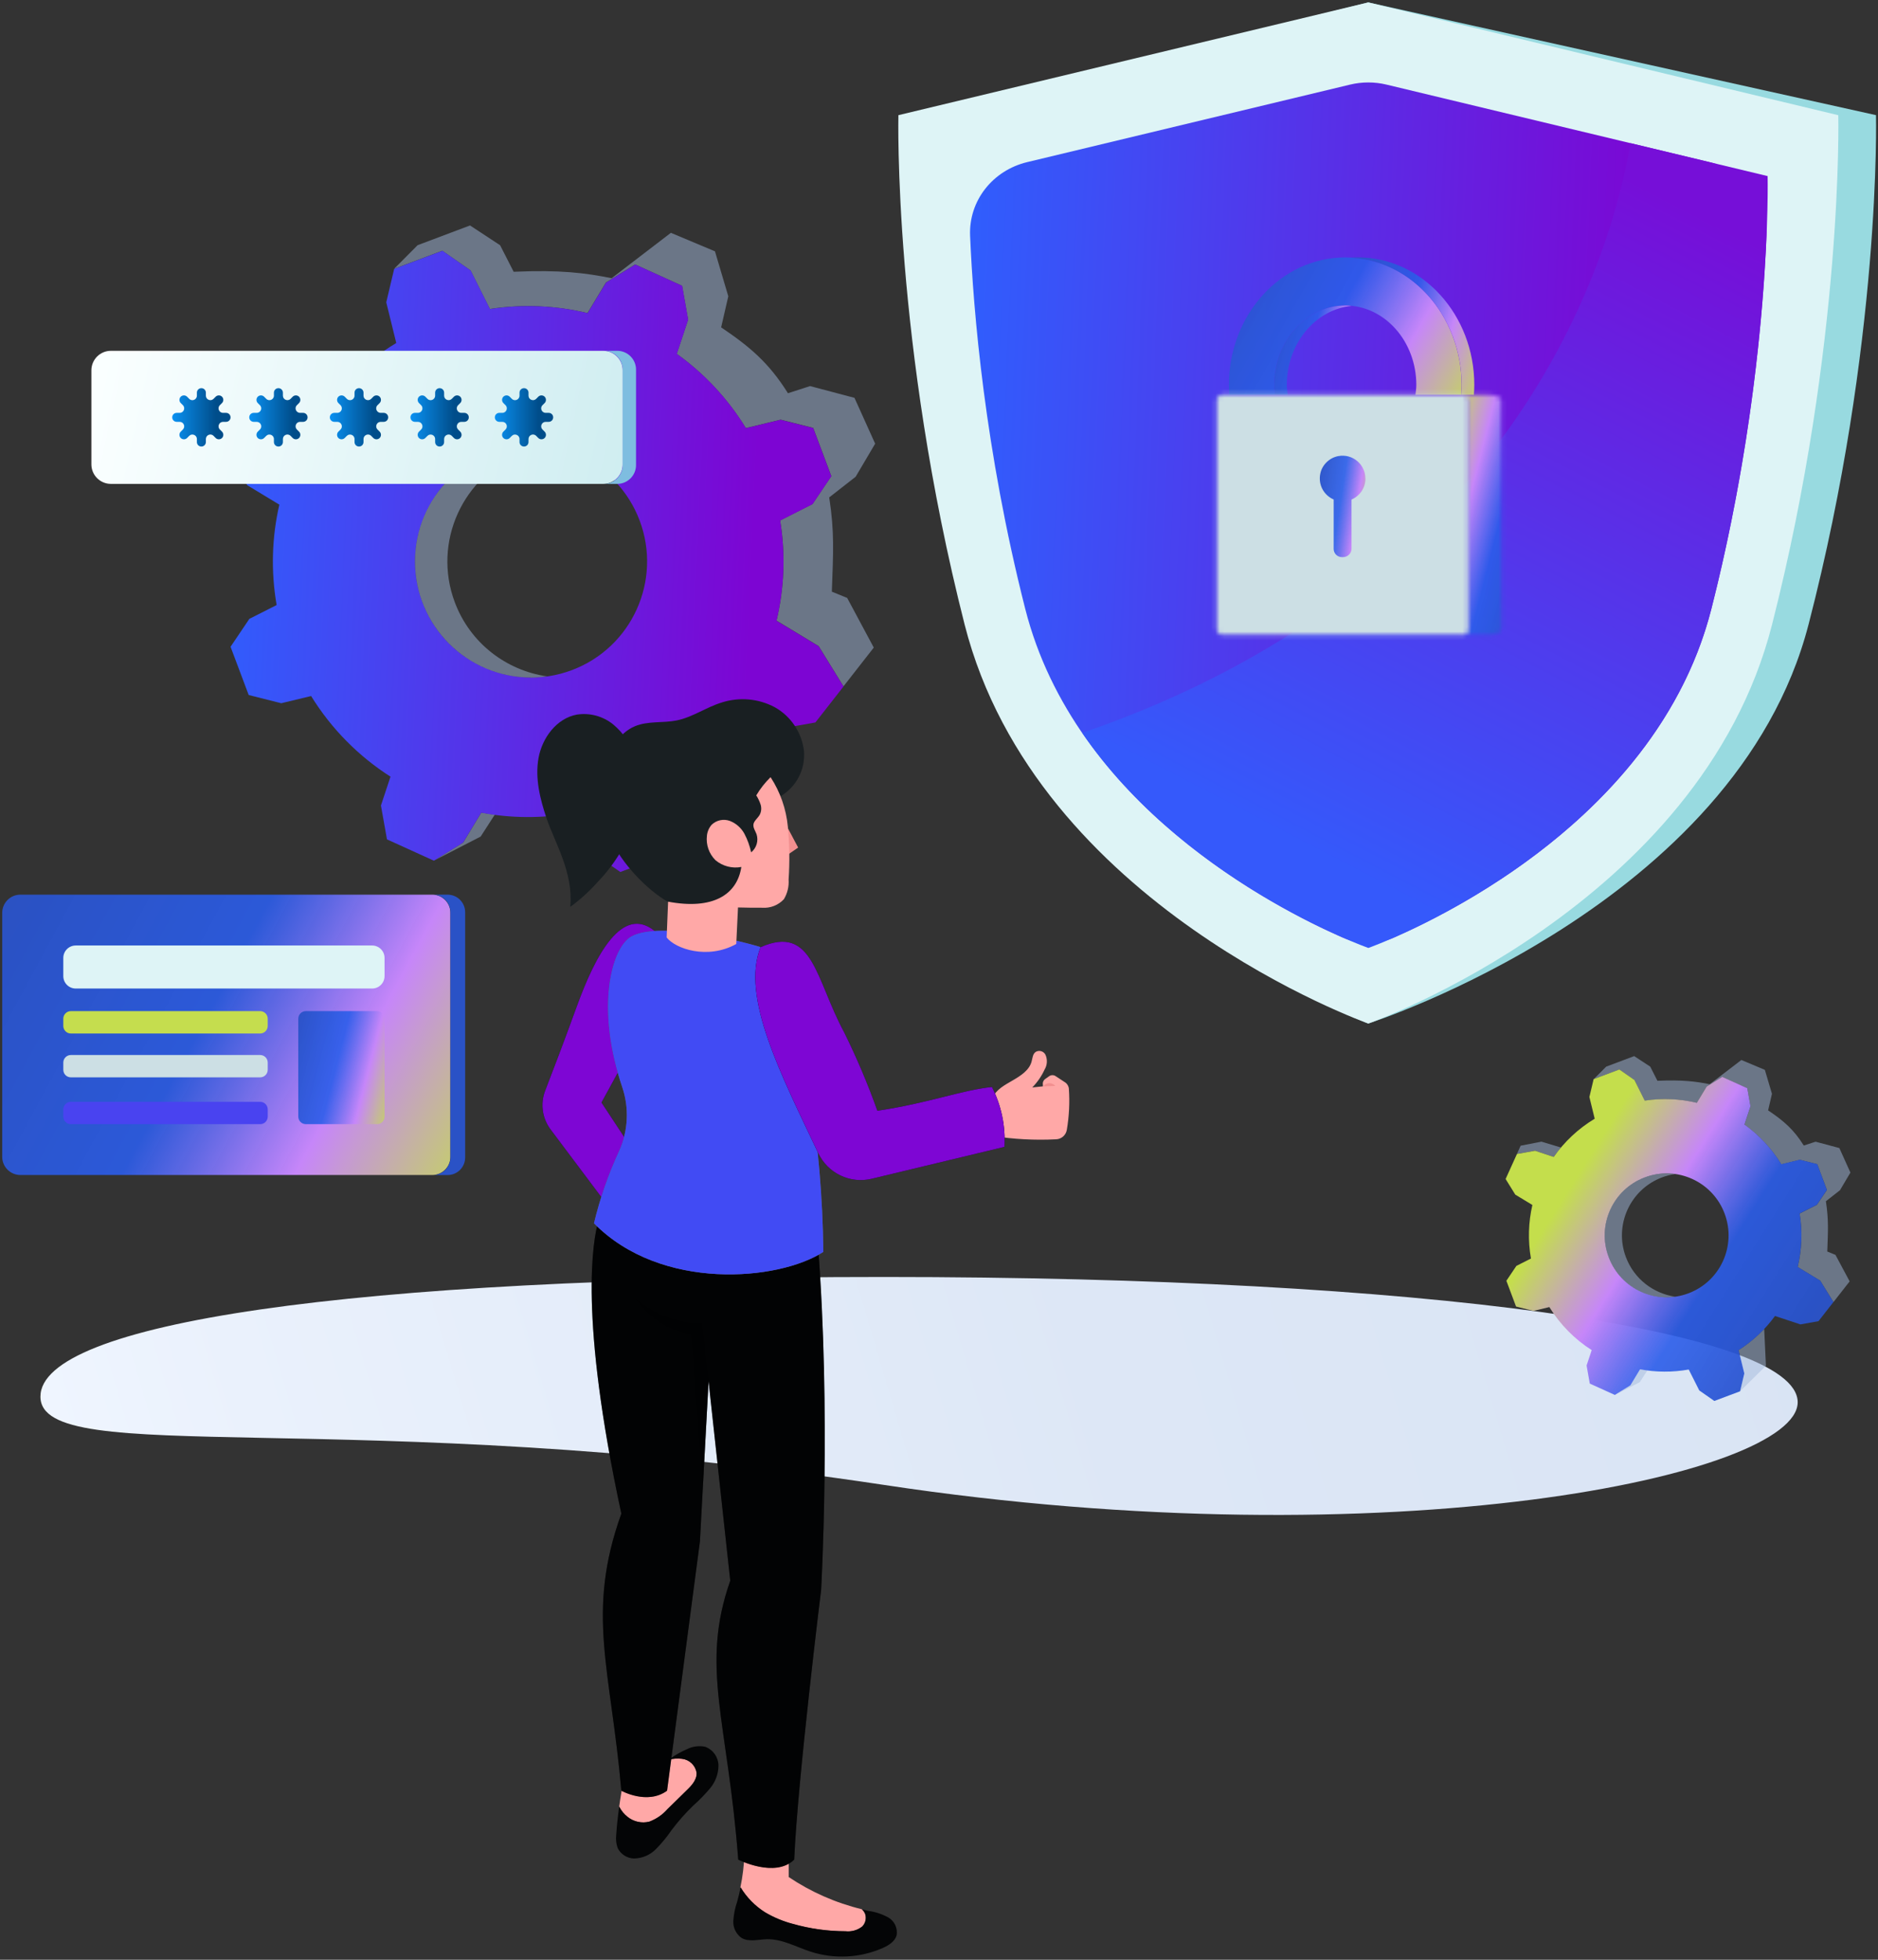 <svg width="418" height="436" viewBox="0 0 418 436" fill="none" xmlns="http://www.w3.org/2000/svg">
<rect x="0" y="0" width="418" height="436" fill="#333333" stroke="none"/>
<path d="M400.124 311.968C400.124 328.181 309.907 347.464 196.848 330.376C78.207 312.434 9 326.931 9 310.718C9 294.505 76.853 284.102 196.848 284.102C316.842 284.102 400.124 295.767 400.124 311.98V311.968Z" fill="url(#paint0_linear_1888_5686)"/>
<path d="M63.312 89.659L71.112 92.24C72.055 90.887 73.079 89.591 74.147 88.317L66.018 85.873L57.332 87.556L55.797 90.989L63.324 89.648L63.312 89.659Z" fill="#A4BBDD" fill-opacity="0.5"/>
<path d="M107.13 180.786L103.094 187.449L96.591 191.462L106.983 186.118L110.121 181.252C109.12 181.116 108.12 180.968 107.13 180.786Z" fill="#A4BBDD" fill-opacity="0.5"/>
<path d="M148.197 172.805L150.585 182.514L148.823 189.95L159.635 179.274L158.907 163.902C155.758 167.256 152.177 170.258 148.197 172.793V172.805Z" fill="#A4BBDD" fill-opacity="0.5"/>
<path d="M190.219 88.522L180.305 85.896L175.382 87.488C171.152 80.746 166.979 77.198 160.51 72.832L162.102 65.92L159.134 55.914L149.323 51.799L136.134 61.895C130.21 60.712 124.753 60.008 114.327 60.462L111.314 54.562L104.617 50.161L92.952 54.55L87.711 59.814L98.444 55.778L104.731 60.155L109.04 68.739C116.396 67.614 123.764 67.978 130.756 69.649L134.872 62.85L141.375 58.837L151.812 63.578L153.154 71.116L150.63 78.722C156.701 83.065 161.965 88.636 166.002 95.242L173.756 93.366L180.998 95.196L185.034 105.929L180.85 112.137L173.642 115.787C174.881 123.325 174.552 130.885 172.835 138.071L182.215 143.744L187.74 152.703L181.487 160.696L194.482 144.074L188.559 133.023L185.148 131.636C185.466 122.824 185.751 118.436 184.568 110.659L190.446 106.066L194.789 98.71L190.185 88.511L190.219 88.522Z" fill="#A4BBDD" fill-opacity="0.5"/>
<path d="M173.779 93.377L166.025 95.253C161.988 88.647 156.724 83.076 150.653 78.733L153.177 71.127L151.835 63.589L141.398 58.848L134.895 62.861L130.779 69.66C123.787 67.978 116.419 67.625 109.063 68.751L104.754 60.167L98.467 55.789L87.734 59.825L85.972 67.261L88.2 76.311C81.321 80.461 75.546 85.919 71.1 92.251L63.301 89.671L55.763 91.012L51.022 101.449L55.035 107.953L62.175 112.273C60.515 119.482 60.265 127.054 61.572 134.614L55.501 137.684L51.317 143.892L55.353 154.625L62.596 156.455L69.247 154.852C73.795 162.22 79.877 168.291 86.915 172.793L84.789 179.206L86.131 186.744L96.568 191.485L103.071 187.471L107.107 180.809C113.702 182.048 120.569 182.116 127.402 180.9L131.779 189.62L138.067 193.998L148.8 189.961L150.562 182.526L148.174 172.816C154.177 168.985 159.294 164.118 163.364 158.559L173.949 162.072L181.487 160.73L187.74 152.737L182.215 143.778L172.835 138.105C174.552 130.931 174.881 123.37 173.642 115.821L180.85 112.171L185.034 105.963L180.998 95.23L173.756 93.4L173.779 93.377ZM127.288 149.088C113.941 154.102 99.046 147.348 94.021 134C89.007 120.653 95.761 105.759 109.109 100.733C122.456 95.719 137.35 102.473 142.376 115.821C147.39 129.168 140.636 144.063 127.288 149.088Z" fill="url(#paint1_linear_1888_5686)"/>
<path d="M118.205 150.748C119.41 150.748 120.581 150.634 121.741 150.475C112.713 149.168 104.664 143.131 101.23 134.001C96.216 120.653 102.969 105.759 116.317 100.734C118.114 100.051 119.944 99.608 121.775 99.346C120.604 99.187 119.421 99.073 118.205 99.073C103.936 99.073 92.373 110.636 92.373 124.905C92.373 139.174 103.936 150.737 118.205 150.737V150.748Z" fill="#A4BBDD" fill-opacity="0.5"/>
<path d="M96.201 199.041H4.54C2.304 199.041 0.492 200.854 0.492 203.089V257.367C0.492 259.603 2.304 261.415 4.54 261.415H96.201C98.436 261.415 100.249 259.603 100.249 257.367V203.089C100.249 200.854 98.436 199.041 96.201 199.041Z" fill="url(#paint2_linear_1888_5686)"/>
<path d="M99.623 199.041H96.337C98.497 199.041 100.248 200.792 100.248 202.953V257.515C100.248 259.675 98.497 261.426 96.337 261.426H99.623C101.783 261.426 103.534 259.675 103.534 257.515V202.953C103.534 200.792 101.783 199.041 99.623 199.041Z" fill="#2A52C6"/>
<path d="M82.83 210.354H16.853C15.327 210.354 14.09 211.591 14.09 213.117V217.165C14.09 218.69 15.327 219.927 16.853 219.927H82.83C84.356 219.927 85.593 218.69 85.593 217.165V213.117C85.593 211.591 84.356 210.354 82.83 210.354Z" fill="#DEF4F6"/>
<path d="M15.773 224.953H57.908C58.829 224.953 59.591 225.703 59.591 226.636V228.25C59.591 229.171 58.84 229.933 57.908 229.933H15.773C14.852 229.933 14.09 229.182 14.09 228.25V226.636C14.09 225.715 14.84 224.953 15.773 224.953Z" fill="#C5DD4E"/>
<path d="M57.908 234.719H15.773C14.843 234.719 14.09 235.472 14.09 236.402V238.005C14.09 238.934 14.843 239.687 15.773 239.687H57.908C58.837 239.687 59.591 238.934 59.591 238.005V236.402C59.591 235.472 58.837 234.719 57.908 234.719Z" fill="#CCDFE4"/>
<path d="M57.908 245.134H15.773C14.843 245.134 14.09 245.887 14.09 246.816V248.419C14.09 249.349 14.843 250.102 15.773 250.102H57.908C58.837 250.102 59.591 249.349 59.591 248.419V246.816C59.591 245.887 58.837 245.134 57.908 245.134Z" fill="#4943F0"/>
<path d="M83.91 224.953H68.072C67.143 224.953 66.39 225.706 66.39 226.636V248.42C66.39 249.349 67.143 250.102 68.072 250.102H83.91C84.839 250.102 85.593 249.349 85.593 248.42V226.636C85.593 225.706 84.839 224.953 83.91 224.953Z" fill="url(#paint3_linear_1888_5686)"/>
<path d="M134.254 78.048H24.686C22.287 78.048 20.343 79.993 20.343 82.391V103.311C20.343 105.71 22.287 107.654 24.686 107.654H134.254C136.653 107.654 138.597 105.71 138.597 103.311V82.391C138.597 79.993 136.653 78.048 134.254 78.048Z" fill="url(#paint4_linear_1888_5686)"/>
<path d="M137.381 78.048H134.402C136.71 78.048 138.586 79.924 138.586 82.232V103.47C138.586 105.778 136.71 107.654 134.402 107.654H137.381C139.689 107.654 141.565 105.778 141.565 103.47V82.232C141.565 79.924 139.689 78.048 137.381 78.048Z" fill="#7EBDE0"/>
<path d="M50.313 91.851H49.642C48.755 91.851 48.3 90.771 48.937 90.145L49.414 89.668C49.801 89.281 49.801 88.645 49.414 88.258C49.028 87.871 48.391 87.871 48.005 88.258L47.527 88.736C46.902 89.361 45.822 88.917 45.822 88.031V87.36C45.822 86.803 45.378 86.359 44.821 86.359C44.264 86.359 43.821 86.803 43.821 87.36V88.031C43.821 88.917 42.74 89.372 42.115 88.736L41.638 88.258C41.251 87.871 40.614 87.871 40.228 88.258C39.841 88.645 39.841 89.281 40.228 89.668L40.705 90.145C41.331 90.771 40.887 91.851 40 91.851H39.33C38.773 91.851 38.329 92.294 38.329 92.851C38.329 93.408 38.773 93.852 39.33 93.852H40C40.887 93.852 41.331 94.932 40.705 95.557L40.228 96.035C39.841 96.421 39.841 97.058 40.228 97.445C40.614 97.831 41.251 97.831 41.638 97.445L42.115 96.967C42.74 96.342 43.821 96.785 43.821 97.672V98.343C43.821 98.9 44.264 99.343 44.821 99.343C45.378 99.343 45.822 98.9 45.822 98.343V97.672C45.822 96.785 46.902 96.33 47.527 96.967L48.005 97.445C48.391 97.831 49.028 97.831 49.414 97.445C49.801 97.058 49.801 96.421 49.414 96.035L48.937 95.557C48.312 94.932 48.755 93.852 49.642 93.852H50.313C50.87 93.852 51.313 93.408 51.313 92.851C51.313 92.294 50.87 91.851 50.313 91.851Z" fill="url(#paint5_linear_1888_5686)"/>
<path d="M67.458 91.851H66.787C65.9 91.851 65.446 90.771 66.082 90.145L66.56 89.668C66.947 89.281 66.947 88.645 66.56 88.258C66.173 87.871 65.537 87.871 65.15 88.258L64.673 88.736C64.047 89.361 62.967 88.917 62.967 88.031V87.36C62.967 86.803 62.524 86.359 61.967 86.359C61.41 86.359 60.966 86.803 60.966 87.36V88.031C60.966 88.917 59.886 89.372 59.261 88.736L58.783 88.258C58.397 87.871 57.76 87.871 57.373 88.258C56.987 88.645 56.987 89.281 57.373 89.668L57.851 90.145C58.476 90.771 58.033 91.851 57.146 91.851H56.475C55.918 91.851 55.475 92.294 55.475 92.851C55.475 93.408 55.918 93.852 56.475 93.852H57.146C58.033 93.852 58.487 94.932 57.851 95.557L57.373 96.035C56.987 96.421 56.987 97.058 57.373 97.445C57.76 97.831 58.397 97.831 58.783 97.445L59.261 96.967C59.886 96.342 60.966 96.785 60.966 97.672V98.343C60.966 98.9 61.41 99.343 61.967 99.343C62.524 99.343 62.967 98.9 62.967 98.343V97.672C62.967 96.785 64.047 96.33 64.673 96.967L65.15 97.445C65.537 97.831 66.173 97.831 66.56 97.445C66.947 97.058 66.947 96.421 66.56 96.035L66.082 95.557C65.457 94.932 65.9 93.852 66.787 93.852H67.458C68.015 93.852 68.459 93.408 68.459 92.851C68.459 92.294 68.015 91.851 67.458 91.851Z" fill="url(#paint6_linear_1888_5686)"/>
<path d="M85.4 91.851H84.729C83.842 91.851 83.387 90.771 84.024 90.145L84.501 89.668C84.888 89.281 84.888 88.645 84.501 88.258C84.115 87.871 83.478 87.871 83.091 88.258L82.614 88.736C81.989 89.361 80.909 88.917 80.909 88.031V87.36C80.909 86.803 80.465 86.359 79.908 86.359C79.351 86.359 78.907 86.803 78.907 87.36V88.031C78.907 88.917 77.827 89.372 77.202 88.736L76.725 88.258C76.338 87.871 75.701 87.871 75.315 88.258C74.928 88.645 74.928 89.281 75.315 89.668L75.792 90.145C76.418 90.771 75.974 91.851 75.087 91.851H74.416C73.859 91.851 73.416 92.294 73.416 92.851C73.416 93.408 73.859 93.852 74.416 93.852H75.087C75.974 93.852 76.429 94.932 75.792 95.557L75.315 96.035C74.928 96.421 74.928 97.058 75.315 97.445C75.701 97.831 76.338 97.831 76.725 97.445L77.202 96.967C77.827 96.342 78.907 96.785 78.907 97.672V98.343C78.907 98.9 79.351 99.343 79.908 99.343C80.465 99.343 80.909 98.9 80.909 98.343V97.672C80.909 96.785 81.989 96.33 82.614 96.967L83.091 97.445C83.478 97.831 84.115 97.831 84.501 97.445C84.888 97.058 84.888 96.421 84.501 96.035L84.024 95.557C83.398 94.932 83.842 93.852 84.729 93.852H85.4C85.957 93.852 86.4 93.408 86.4 92.851C86.4 92.294 85.957 91.851 85.4 91.851Z" fill="url(#paint7_linear_1888_5686)"/>
<path d="M103.341 91.851H102.67C101.783 91.851 101.329 90.771 101.965 90.145L102.443 89.668C102.829 89.281 102.829 88.645 102.443 88.258C102.056 87.871 101.419 87.871 101.033 88.258L100.555 88.736C99.93 89.361 98.85 88.917 98.85 88.031V87.36C98.85 86.803 98.406 86.359 97.849 86.359C97.292 86.359 96.849 86.803 96.849 87.36V88.031C96.849 88.917 95.769 89.372 95.144 88.736L94.666 88.258C94.279 87.871 93.643 87.871 93.256 88.258C92.87 88.645 92.87 89.281 93.256 89.668L93.734 90.145C94.359 90.771 93.916 91.851 93.029 91.851H92.358C91.801 91.851 91.357 92.294 91.357 92.851C91.357 93.408 91.801 93.852 92.358 93.852H93.029C93.916 93.852 94.37 94.932 93.734 95.557L93.256 96.035C92.87 96.421 92.87 97.058 93.256 97.445C93.643 97.831 94.279 97.831 94.666 97.445L95.144 96.967C95.769 96.342 96.849 96.785 96.849 97.672V98.343C96.849 98.9 97.292 99.343 97.849 99.343C98.406 99.343 98.85 98.9 98.85 98.343V97.672C98.85 96.785 99.93 96.33 100.555 96.967L101.033 97.445C101.419 97.831 102.056 97.831 102.443 97.445C102.829 97.058 102.829 96.421 102.443 96.035L101.965 95.557C101.34 94.932 101.783 93.852 102.67 93.852H103.341C103.898 93.852 104.341 93.408 104.341 92.851C104.341 92.294 103.898 91.851 103.341 91.851Z" fill="url(#paint8_linear_1888_5686)"/>
<path d="M122.123 91.851H121.452C120.566 91.851 120.111 90.771 120.747 90.145L121.225 89.668C121.612 89.281 121.612 88.645 121.225 88.258C120.838 87.871 120.202 87.871 119.815 88.258L119.338 88.736C118.712 89.361 117.632 88.917 117.632 88.031V87.36C117.632 86.803 117.189 86.359 116.632 86.359C116.075 86.359 115.631 86.803 115.631 87.36V88.031C115.631 88.917 114.551 89.372 113.926 88.736L113.448 88.258C113.062 87.871 112.425 87.871 112.038 88.258C111.652 88.645 111.652 89.281 112.038 89.668L112.516 90.145C113.141 90.771 112.698 91.851 111.811 91.851H111.14C110.583 91.851 110.14 92.294 110.14 92.851C110.14 93.408 110.583 93.852 111.14 93.852H111.811C112.698 93.852 113.141 94.932 112.516 95.557L112.038 96.035C111.652 96.421 111.652 97.058 112.038 97.445C112.425 97.831 113.062 97.831 113.448 97.445L113.926 96.967C114.551 96.342 115.631 96.785 115.631 97.672V98.343C115.631 98.9 116.075 99.343 116.632 99.343C117.189 99.343 117.632 98.9 117.632 98.343V97.672C117.632 96.785 118.712 96.33 119.338 96.967L119.815 97.445C120.202 97.831 120.838 97.831 121.225 97.445C121.612 97.058 121.612 96.421 121.225 96.035L120.747 95.557C120.122 94.932 120.566 93.852 121.452 93.852H122.123C122.68 93.852 123.124 93.408 123.124 92.851C123.124 92.294 122.68 91.851 122.123 91.851Z" fill="url(#paint9_linear_1888_5686)"/>
<path d="M341.664 256.018L345.826 257.393C346.326 256.677 346.872 255.983 347.44 255.301L343.097 253.994L338.458 254.892L337.64 256.722L341.653 256.006L341.664 256.018Z" fill="#A4BBDD" fill-opacity="0.5"/>
<path d="M365.051 304.657L362.902 308.216L359.435 310.353L364.983 307.499L366.654 304.907C366.12 304.839 365.586 304.759 365.063 304.657H365.051Z" fill="#A4BBDD" fill-opacity="0.5"/>
<path d="M386.961 300.393L388.234 305.578L387.29 309.546L393.055 303.849L392.668 295.641C390.985 297.426 389.075 299.029 386.949 300.382L386.961 300.393Z" fill="#A4BBDD" fill-opacity="0.5"/>
<path d="M409.393 255.415L404.106 254.005L401.479 254.858C399.228 251.254 397 249.367 393.543 247.036L394.396 243.352L392.816 238.02L387.586 235.825L380.548 241.215C377.387 240.589 374.477 240.214 368.906 240.453L367.303 237.304L363.733 234.961L357.502 237.304L354.705 240.112L360.435 237.963L363.789 240.305L366.086 244.887C370.009 244.284 373.942 244.478 377.672 245.376L379.866 241.749L383.334 239.6L388.905 242.124L389.621 246.149L388.279 250.208C391.52 252.527 394.328 255.495 396.477 259.031L400.615 258.03L404.481 259.008L406.63 264.738L404.401 268.047L400.558 269.991C401.218 274.016 401.047 278.052 400.126 281.884L405.129 284.908L408.085 289.683L404.754 293.947L411.689 285.078L408.529 279.178L406.709 278.439C406.88 273.743 407.028 271.389 406.402 267.251L409.54 264.795L411.86 260.873L409.404 255.427L409.393 255.415Z" fill="#A4BBDD" fill-opacity="0.5"/>
<path d="M400.615 258.008L396.477 259.008C394.328 255.484 391.52 252.505 388.279 250.185L389.621 246.126L388.905 242.102L383.334 239.578L379.866 241.726L377.671 245.353C373.942 244.455 370.008 244.273 366.086 244.864L363.789 240.282L360.435 237.94L354.705 240.089L353.761 244.057L354.944 248.889C351.271 251.106 348.19 254.017 345.825 257.394L341.664 256.018L337.639 256.734L335.115 262.305L337.264 265.773L341.073 268.081C340.186 271.924 340.05 275.971 340.755 279.996L337.514 281.634L335.286 284.942L337.435 290.672L341.3 291.65L344.848 290.797C347.281 294.731 350.521 297.972 354.273 300.371L353.136 303.793L353.852 307.818L359.423 310.342L362.891 308.204L365.04 304.645C368.553 305.305 372.225 305.339 375.875 304.691L378.217 309.341L381.571 311.683L387.301 309.534L388.245 305.566L386.972 300.382C390.178 298.335 392.907 295.743 395.078 292.776L400.729 294.652L404.754 293.935L408.085 289.672L405.129 284.897L400.126 281.872C401.036 278.041 401.218 274.005 400.558 269.98L404.401 268.036L406.63 264.727L404.481 258.997L400.615 258.019V258.008ZM375.807 287.739C368.678 290.422 360.731 286.807 358.059 279.689C355.376 272.561 358.991 264.613 366.109 261.941C373.237 259.258 381.185 262.874 383.857 269.991C386.54 277.12 382.924 285.067 375.807 287.739Z" fill="url(#paint10_linear_1888_5686)"/>
<path d="M370.952 288.626C371.589 288.626 372.214 288.569 372.84 288.478C368.03 287.784 363.721 284.555 361.891 279.689C359.208 272.56 362.823 264.613 369.941 261.941C370.896 261.577 371.873 261.339 372.851 261.202C372.226 261.111 371.6 261.054 370.952 261.054C363.335 261.054 357.161 267.228 357.161 274.846C357.161 282.463 363.335 288.637 370.952 288.637V288.626Z" fill="#A4BBDD" fill-opacity="0.5"/>
<path d="M417.581 25.623L304.548 0.537L204.418 25.623C204.418 25.623 203.178 76.257 219.427 138.93C235.675 201.603 304.533 227.713 304.533 227.713C304.533 227.713 386.309 201.603 402.543 138.93C418.792 76.257 417.552 25.623 417.552 25.623H417.581Z" fill="#98DAE0"/>
<path d="M409.132 25.623L304.548 0.537L199.963 25.623C199.963 25.623 198.752 76.257 214.698 138.93C230.644 201.603 304.562 227.713 304.562 227.713C304.562 227.713 378.481 201.603 394.426 138.93C410.372 76.257 409.161 25.623 409.161 25.623H409.132Z" fill="#DEF4F6"/>
<path d="M393.178 52.458C393.509 44.621 388.107 37.901 380.479 36.071L308.585 18.82C305.931 18.184 303.165 18.184 300.512 18.82L228.622 36.07C220.991 37.901 215.589 44.623 215.922 52.463C216.631 69.193 219.197 100.064 228.193 135.455C239.26 178.945 283.168 201.718 298.902 208.608C302.524 210.194 306.572 210.195 310.195 208.608C325.931 201.719 369.848 178.946 380.903 135.455C389.91 100.061 392.472 69.187 393.178 52.458Z" fill="url(#paint11_linear_1888_5686)"/>
<path d="M362.895 31.851C359.305 53.391 339.827 129.083 240.88 163.05C263.818 196.485 304.562 210.902 304.562 210.902C304.562 210.902 367.379 188.714 380.917 135.455C394.469 82.197 393.431 39.175 393.431 39.175L362.91 31.851H362.895Z" fill="url(#paint12_linear_1888_5686)"/>
<path d="M273.819 87.83H283.8C283.715 87.109 283.602 86.402 283.602 85.653C283.602 75.899 290.699 67.968 299.421 67.968C308.143 67.968 315.24 75.899 315.24 85.653C315.24 86.402 315.127 87.109 315.042 87.83H325.023C325.023 87.83 325.15 87.873 325.22 87.873C325.277 87.138 325.319 86.402 325.319 85.653C325.319 70.004 313.699 57.267 299.421 57.267C285.143 57.267 273.522 70.004 273.522 85.653C273.522 86.402 273.579 87.138 273.621 87.873C273.692 87.873 273.749 87.83 273.819 87.83Z" fill="url(#paint13_linear_1888_5686)"/>
<path d="M276.435 87.872C276.435 87.872 276.561 87.83 276.632 87.83H276.435C276.435 87.83 276.435 87.858 276.435 87.872Z" fill="url(#paint14_linear_1888_5686)"/>
<path d="M302.234 57.252C301.753 57.252 301.3 57.309 300.834 57.337C314.462 58.143 325.333 70.513 325.333 85.653C325.333 86.388 325.276 87.109 325.234 87.83H327.849C327.849 87.83 327.976 87.872 328.047 87.872C328.104 87.137 328.146 86.402 328.146 85.653C328.146 70.004 316.526 57.266 302.248 57.266L302.234 57.252Z" fill="url(#paint15_linear_1888_5686)"/>
<path d="M300.82 68.053C300.354 68.011 299.887 67.968 299.421 67.968C290.698 67.968 283.602 75.899 283.602 85.653C283.602 86.403 283.715 87.109 283.799 87.831H286.613C286.528 87.109 286.415 86.403 286.415 85.653C286.415 76.436 292.762 68.845 300.834 68.053H300.82Z" fill="url(#paint16_linear_1888_5686)"/>
<mask id="mask0_1888_5686" style="mask-type:luminance" maskUnits="userSpaceOnUse" x="323" y="87" width="12" height="55">
<path d="M331.498 87.83H323.991C325.476 87.83 326.663 88.395 326.663 89.088V139.966C326.663 140.659 325.461 141.224 323.991 141.224H331.498C332.982 141.224 334.17 140.659 334.17 139.966V89.088C334.17 88.395 332.968 87.83 331.498 87.83Z" fill="white"/>
</mask>
<g mask="url(#mask0_1888_5686)">
<mask id="mask1_1888_5686" style="mask-type:luminance" maskUnits="userSpaceOnUse" x="314" y="78" width="29" height="72">
<path d="M342.411 78.697H314.858V149.451H342.411V78.697Z" fill="white"/>
</mask>
<g mask="url(#mask1_1888_5686)">
<mask id="mask2_1888_5686" style="mask-type:luminance" maskUnits="userSpaceOnUse" x="314" y="78" width="29" height="72">
<path d="M342.411 78.697H314.858V149.451H342.411V78.697Z" fill="white"/>
</mask>
<g mask="url(#mask2_1888_5686)">
<rect x="314.209" y="78.287" width="28.5" height="71.249" fill="url(#paint17_linear_1888_5686)"/>
</g>
</g>
</g>
<mask id="mask3_1888_5686" style="mask-type:luminance" maskUnits="userSpaceOnUse" x="270" y="87" width="57" height="55">
<path d="M325.603 87.83H272.053C271.381 87.83 270.837 88.374 270.837 89.046V140.009C270.837 140.68 271.381 141.224 272.053 141.224H325.603C326.274 141.224 326.818 140.68 326.818 140.009V89.046C326.818 88.374 326.274 87.83 325.603 87.83Z" fill="white"/>
</mask>
<g mask="url(#mask3_1888_5686)">
<mask id="mask4_1888_5686" style="mask-type:luminance" maskUnits="userSpaceOnUse" x="261" y="78" width="75" height="72">
<path d="M335.059 78.697H261.718V149.451H335.059V78.697Z" fill="white"/>
</mask>
<g mask="url(#mask4_1888_5686)">
<mask id="mask5_1888_5686" style="mask-type:luminance" maskUnits="userSpaceOnUse" x="261" y="78" width="75" height="72">
<path d="M335.059 78.697H261.718V149.451H335.059V78.697Z" fill="white"/>
</mask>
<g mask="url(#mask5_1888_5686)">
<rect x="261.279" y="78.287" width="73.963" height="71.249" fill="#CCDFE4"/>
</g>
</g>
</g>
<path d="M303.902 106.462C303.902 103.338 301.089 100.878 297.866 101.472C295.915 101.839 294.289 103.394 293.879 105.331C293.328 107.89 294.713 110.208 296.848 111.127V122.125C296.848 123.129 297.668 123.949 298.672 123.949H298.94C299.986 123.949 300.82 123.101 300.82 122.069V111.141C302.63 110.364 303.916 108.568 303.916 106.476L303.902 106.462Z" fill="url(#paint18_linear_1888_5686)"/>
<path d="M220.927 252.721C225.59 253.458 230.317 253.71 235.032 253.473C235.614 253.458 236.173 253.241 236.613 252.86C237.053 252.479 237.347 251.957 237.446 251.384C237.964 248.358 238.118 245.282 237.906 242.22C237.883 241.932 237.793 241.652 237.645 241.404C237.496 241.156 237.292 240.945 237.049 240.789L234.959 239.42C234.75 239.277 234.502 239.201 234.249 239.201C233.995 239.201 233.748 239.277 233.538 239.42L232.65 240.047C232.447 240.189 232.29 240.388 232.197 240.617C232.105 240.847 232.08 241.099 232.128 241.342C232.128 241.457 232.128 241.572 232.128 241.687L229.756 241.938C230.887 240.789 231.81 239.453 232.483 237.988C232.79 237.487 232.969 236.918 233.004 236.331C233.038 235.744 232.928 235.158 232.681 234.624C232.486 234.265 232.158 233.996 231.767 233.877C231.376 233.758 230.954 233.797 230.592 233.986C229.85 234.425 229.829 235.376 229.609 236.17C229.087 238.114 227.217 239.305 225.43 240.35C223.643 241.395 221.752 242.366 220.916 244.205C219.903 246.65 220.927 250.025 220.927 252.721Z" fill="#FFA8A7"/>
<path d="M232.19 241.697L234.886 241.593C234.718 241.394 234.507 241.237 234.269 241.132C234.031 241.028 233.772 240.979 233.512 240.989C233.253 240.999 232.999 241.068 232.77 241.191C232.54 241.313 232.342 241.487 232.19 241.697Z" fill="#F28F8F"/>
<path d="M174.241 182.182C175.38 184.271 176.519 186.434 177.647 188.566L174.617 190.656C174.44 187.887 174.419 184.909 174.241 182.182Z" fill="#F28F8F"/>
<path d="M145.675 207.091C138.559 201.397 132.656 212.075 128.351 223.977C125.739 231.186 123.053 238.239 121.34 242.659C120.795 244.083 120.62 245.621 120.832 247.131C121.044 248.64 121.636 250.071 122.552 251.29L135.236 268.185L140.9 255.939L133.878 245.292L141.025 232.221L145.675 207.091Z" fill="#040506"/>
<path d="M191.879 428.626C190.827 429.438 189.501 429.813 188.18 429.671C184.206 429.672 180.251 429.127 176.425 428.051C174.253 427.484 172.17 426.615 170.239 425.47C168.017 424.066 166.153 422.163 164.795 419.912C165.309 417.438 165.609 414.924 165.694 412.399C168.933 412.399 172.308 412.399 175.547 412.399V417.602C180.505 420.93 186.013 423.354 191.816 424.76C192.141 425.043 192.393 425.402 192.547 425.805C192.71 426.291 192.734 426.812 192.615 427.311C192.497 427.809 192.242 428.265 191.879 428.626Z" fill="#FFA8A7"/>
<path d="M164.074 423.088C164.377 422.043 164.618 420.998 164.837 419.87C166.194 422.121 168.058 424.024 170.281 425.428C172.212 426.573 174.294 427.442 176.467 428.009C180.291 429.095 184.246 429.651 188.222 429.66C189.543 429.802 190.868 429.428 191.92 428.615C192.274 428.259 192.524 427.812 192.642 427.324C192.759 426.836 192.741 426.325 192.589 425.846C192.434 425.444 192.183 425.085 191.858 424.801L193.185 425.115C194.755 425.323 196.273 425.815 197.667 426.567C198.357 426.955 198.911 427.547 199.251 428.261C199.592 428.976 199.703 429.778 199.569 430.559C199.182 431.938 197.813 432.795 196.497 433.38C191.432 435.608 185.727 435.905 180.458 434.216C177.209 433.171 174.084 431.342 170.668 431.436C168.724 431.489 166.582 432.136 164.952 431.081C164.377 430.647 163.917 430.078 163.614 429.423C163.312 428.769 163.176 428.05 163.218 427.33C163.315 425.884 163.603 424.458 164.074 423.088Z" fill="#040506"/>
<path d="M151.776 391.303C152.582 391.391 153.337 391.74 153.927 392.296C154.518 392.852 154.91 393.586 155.046 394.385C155.151 395.942 153.949 397.238 152.831 398.324L148.568 402.504C147.465 403.763 146.064 404.725 144.493 405.304C143.67 405.502 142.813 405.511 141.986 405.33C141.158 405.149 140.383 404.783 139.718 404.259C138.921 403.64 138.271 402.851 137.816 401.95C137.963 400.989 138.078 400.017 138.255 399.056C138.401 397.818 138.846 396.635 139.551 395.608C140.899 393.925 143.103 393.696 145.11 393.518C146.74 393.361 147.69 392.41 148.913 391.491C149.847 391.252 150.818 391.188 151.776 391.303Z" fill="#FFA8A7"/>
<path d="M137.817 401.929C138.272 402.83 138.921 403.619 139.719 404.238C140.384 404.762 141.159 405.128 141.986 405.309C142.813 405.49 143.67 405.481 144.494 405.283C146.064 404.704 147.465 403.741 148.569 402.483L152.832 398.303C153.95 397.258 155.151 395.921 155.047 394.364C154.911 393.565 154.518 392.831 153.928 392.275C153.338 391.719 152.583 391.37 151.776 391.282C150.819 391.163 149.849 391.224 148.913 391.459L149.342 391.146C150.432 390.372 151.602 389.717 152.832 389.192C154.116 388.519 155.595 388.319 157.011 388.628C157.857 388.955 158.586 389.528 159.104 390.273C159.621 391.017 159.904 391.9 159.916 392.807C159.899 394.636 159.254 396.403 158.087 397.812C156.926 399.201 155.662 400.501 154.305 401.699C152.541 403.401 150.916 405.243 149.446 407.206C148.427 408.701 147.272 410.1 145.998 411.385C144.708 412.7 142.95 413.451 141.108 413.475C140.351 413.454 139.614 413.229 138.976 412.822C138.337 412.415 137.821 411.843 137.483 411.166C137.157 410.256 137.043 409.284 137.148 408.324C137.284 406.213 137.524 404.081 137.817 401.929Z" fill="#040506"/>
<path d="M182.015 276.419C185.014 314.264 182.767 353.677 182.767 353.677C182.767 353.677 177.543 395.963 176.77 413.726C172.507 417.906 164.315 413.726 164.315 413.726C161.974 382.819 155.789 370.886 162.538 351.671L157.711 307.326L155.789 342.925L148.474 398.398C144.044 401.616 138.297 398.398 138.297 398.398C135.925 371.231 130.367 358.839 138.297 336.75C128.81 292.729 131.955 276.001 133.198 271.56L182.015 276.419Z" fill="#040506"/>
<path opacity="0.4" d="M182.015 276.419C185.014 314.264 182.767 353.677 182.767 353.677C182.767 353.677 177.543 395.963 176.77 413.726C172.507 417.906 164.315 413.726 164.315 413.726C161.974 382.819 155.789 370.886 162.538 351.671L157.711 307.326L155.789 342.925L148.474 398.398C144.044 401.616 138.297 398.398 138.297 398.398C135.925 371.231 130.367 358.839 138.297 336.75C128.81 292.729 131.955 276.001 133.198 271.56L182.015 276.419Z" fill="black"/>
<path d="M145.675 207.091C138.559 201.397 132.656 212.075 128.351 223.977C125.739 231.186 123.053 238.239 121.34 242.659C120.795 244.083 120.62 245.621 120.832 247.131C121.044 248.64 121.636 250.071 122.552 251.29L135.236 268.185L140.9 255.939L133.878 245.292L141.025 232.221L145.675 207.091Z" fill="#7E06D4"/>
<path d="M169.299 210.717C162.925 208.742 144.4 204.698 139.698 208.93C135.602 212.629 132.938 225.387 138.465 241.77C140.072 246.442 139.836 251.55 137.807 256.054C135.409 261.221 133.533 266.615 132.206 272.155C147.106 287.327 173.322 284.986 183.259 278.519C183.125 266.378 182.077 254.265 180.124 242.282L169.299 210.717Z" fill="#040506"/>
<path opacity="0.4" d="M169.299 210.717C162.925 208.742 144.4 204.698 139.698 208.93C135.602 212.629 132.938 225.387 138.465 241.77C140.072 246.442 139.836 251.55 137.807 256.054C135.409 261.221 133.533 266.615 132.206 272.155C147.106 287.327 173.322 284.986 183.259 278.519C183.125 266.378 182.077 254.265 180.124 242.282L169.299 210.717Z" fill="white"/>
<path d="M169.299 210.717C162.925 208.742 144.4 204.698 139.698 208.93C135.602 212.629 132.938 225.387 138.465 241.77C140.072 246.442 139.836 251.55 137.807 256.054C135.409 261.221 133.533 266.615 132.206 272.155C147.106 287.327 173.322 284.986 183.259 278.519C183.125 266.378 182.077 254.265 180.124 242.282L169.299 210.717Z" fill="#414BF4"/>
<path d="M173.729 177.145C175.45 176.133 176.852 174.659 177.776 172.889C178.7 171.119 179.108 169.125 178.954 167.135C178.723 165.105 178.014 163.159 176.884 161.456C175.754 159.754 174.236 158.345 172.454 157.345C170.652 156.385 168.675 155.798 166.641 155.618C164.608 155.439 162.558 155.671 160.616 156.3C157.189 157.345 154.138 159.57 150.617 160.281C147.545 160.897 144.253 160.364 141.359 161.555C137.733 163.05 135.633 166.905 134.703 170.709C133.405 176.095 133.881 181.758 136.061 186.852C138.235 191.909 143.908 197.938 148.684 200.655C153.553 206.475 162.267 202.671 165.914 197.74C169.56 192.808 173.729 177.145 173.729 177.145Z" fill="#191F22"/>
<path d="M171.514 172.903C173.668 176.209 174.988 179.988 175.359 183.916C175.734 187.83 175.79 191.768 175.527 195.692C175.631 197.216 175.266 198.737 174.482 200.049C173.87 200.709 173.118 201.223 172.28 201.552C171.442 201.881 170.541 202.017 169.644 201.95C167.847 201.95 166.217 201.95 164.263 201.888L163.876 210.017C157.461 213.58 150.293 211.062 148.381 208.564L148.705 200.602C158.683 202.473 164.064 199.056 165.005 192.881C163.994 193.071 162.953 193.035 161.957 192.775C160.962 192.515 160.036 192.037 159.247 191.376C158.536 190.669 157.996 189.81 157.666 188.863C157.337 187.916 157.227 186.907 157.346 185.911C157.436 185.018 157.801 184.175 158.391 183.498C158.92 182.985 159.584 182.633 160.305 182.481C161.026 182.33 161.775 182.385 162.466 182.641C163.847 183.183 164.991 184.198 165.694 185.504C166.38 186.805 166.882 188.193 167.189 189.631C167.774 189.157 168.201 188.517 168.416 187.796C168.63 187.074 168.621 186.304 168.39 185.588C168.118 184.856 167.586 184.156 167.701 183.383C167.815 182.61 168.745 181.962 169.142 181.178C169.467 180.492 169.52 179.708 169.289 178.984C169.056 178.27 168.733 177.589 168.327 176.957C169.208 175.472 170.279 174.109 171.514 172.903Z" fill="#FFA8A7"/>
<path d="M133.094 196.151C136.647 192.464 139.372 188.061 141.087 183.237C142.78 178.381 142.843 173.106 141.265 168.211C140.367 165.459 138.708 163.017 136.479 161.169C135.359 160.26 134.06 159.596 132.667 159.22C131.274 158.844 129.818 158.764 128.392 158.985C123.899 159.81 120.681 164.136 119.866 168.629C119.051 173.122 120.2 177.741 121.653 182.066C123.481 187.468 127.65 194.124 126.929 201.762C129.179 200.118 131.246 198.237 133.094 196.151Z" fill="#191F22"/>
<path d="M169.299 210.717C181.033 205.597 181.461 217.791 187.898 229.681C190.698 235.345 193.165 241.168 195.285 247.12C206.779 245.407 213.988 242.533 220.78 241.833C222.878 245.946 223.838 250.546 223.559 255.155L194.021 262.25C191.686 262.812 189.229 262.552 187.064 261.515C184.898 260.478 183.156 258.726 182.13 256.555C173.938 239.21 164.816 221.761 169.299 210.717Z" fill="#040506"/>
<path d="M169.299 210.717C181.033 205.597 181.461 217.791 187.898 229.681C190.698 235.345 193.165 241.168 195.285 247.12C206.779 245.407 213.988 242.533 220.78 241.833C222.878 245.946 223.838 250.546 223.559 255.155L194.021 262.25C191.686 262.812 189.229 262.552 187.064 261.515C184.898 260.478 183.156 258.726 182.13 256.555C173.938 239.21 164.816 221.761 169.299 210.717Z" fill="#7E06D4"/>
<path opacity="0.3" d="M141.411 288.832C145.543 292.416 150.83 294.39 156.3 294.39L157.711 307.326L156.426 331.097L153.824 296.731C148.767 296.219 144.295 293.032 141.411 288.832Z" fill="black"/>
<defs>
<linearGradient id="paint0_linear_1888_5686" x1="25.531" y1="364.359" x2="400.329" y2="253.438" gradientUnits="userSpaceOnUse">
<stop stop-color="#EFF5FF"/>
<stop offset="0.11" stop-color="#EAF1FC"/>
<stop offset="0.58" stop-color="#DDE7F6"/>
<stop offset="1" stop-color="#D9E4F4"/>
</linearGradient>
<linearGradient id="paint1_linear_1888_5686" x1="28.628" y1="86.886" x2="194.149" y2="94.086" gradientUnits="userSpaceOnUse">
<stop offset="0.101" stop-color="#2C62FF"/>
<stop offset="0.849" stop-color="#7D05D3"/>
</linearGradient>
<linearGradient id="paint2_linear_1888_5686" x1="0.492" y1="199.041" x2="111.321" y2="258.904" gradientUnits="userSpaceOnUse">
<stop stop-color="#2A52C6" stop-opacity="0.97"/>
<stop offset="0.419" stop-color="#2B5DEA" stop-opacity="0.9"/>
<stop offset="0.69" stop-color="#C686F9"/>
<stop offset="1" stop-color="#C4DE4C"/>
</linearGradient>
<linearGradient id="paint3_linear_1888_5686" x1="66.39" y1="224.953" x2="92.23" y2="231.617" gradientUnits="userSpaceOnUse">
<stop stop-color="#2A52C6" stop-opacity="0.97"/>
<stop offset="0.419" stop-color="#2B5DEA" stop-opacity="0.9"/>
<stop offset="0.69" stop-color="#C686F9"/>
<stop offset="1" stop-color="#C4DE4C"/>
</linearGradient>
<linearGradient id="paint4_linear_1888_5686" x1="23.117" y1="80.413" x2="154.174" y2="109.326" gradientUnits="userSpaceOnUse">
<stop stop-color="#FAFFFF"/>
<stop offset="1" stop-color="#CAEBEF"/>
</linearGradient>
<linearGradient id="paint5_linear_1888_5686" x1="38.318" y1="92.84" x2="51.313" y2="92.84" gradientUnits="userSpaceOnUse">
<stop stop-color="#0A91F2"/>
<stop offset="0.75" stop-color="#004D8A"/>
</linearGradient>
<linearGradient id="paint6_linear_1888_5686" x1="55.463" y1="92.84" x2="68.459" y2="92.84" gradientUnits="userSpaceOnUse">
<stop stop-color="#0A91F2"/>
<stop offset="0.75" stop-color="#004D8A"/>
</linearGradient>
<linearGradient id="paint7_linear_1888_5686" x1="73.405" y1="92.84" x2="86.4" y2="92.84" gradientUnits="userSpaceOnUse">
<stop stop-color="#0A91F2"/>
<stop offset="0.75" stop-color="#004D8A"/>
</linearGradient>
<linearGradient id="paint8_linear_1888_5686" x1="91.346" y1="92.84" x2="104.341" y2="92.84" gradientUnits="userSpaceOnUse">
<stop stop-color="#0A91F2"/>
<stop offset="0.75" stop-color="#004D8A"/>
</linearGradient>
<linearGradient id="paint9_linear_1888_5686" x1="110.117" y1="92.84" x2="123.112" y2="92.84" gradientUnits="userSpaceOnUse">
<stop stop-color="#0A91F2"/>
<stop offset="0.75" stop-color="#004D8A"/>
</linearGradient>
<linearGradient id="paint10_linear_1888_5686" x1="399.445" y1="305.005" x2="345.208" y2="270.812" gradientUnits="userSpaceOnUse">
<stop stop-color="#2A52C6" stop-opacity="0.97"/>
<stop offset="0.419" stop-color="#2B5DEA" stop-opacity="0.9"/>
<stop offset="0.69" stop-color="#C686F9"/>
<stop offset="1" stop-color="#C4DE4C"/>
</linearGradient>
<linearGradient id="paint11_linear_1888_5686" x1="186.543" y1="61.288" x2="401.823" y2="70.005" gradientUnits="userSpaceOnUse">
<stop offset="0.101" stop-color="#2C62FF"/>
<stop offset="0.849" stop-color="#7D05D3"/>
</linearGradient>
<linearGradient id="paint12_linear_1888_5686" x1="301.664" y1="194.424" x2="378.077" y2="47.366" gradientUnits="userSpaceOnUse">
<stop stop-color="#3559FB"/>
<stop offset="1" stop-color="#760FD8"/>
</linearGradient>
<linearGradient id="paint13_linear_1888_5686" x1="273.522" y1="57.267" x2="329.553" y2="89.291" gradientUnits="userSpaceOnUse">
<stop stop-color="#2A52C6" stop-opacity="0.97"/>
<stop offset="0.419" stop-color="#2B5DEA" stop-opacity="0.9"/>
<stop offset="0.69" stop-color="#C686F9"/>
<stop offset="1" stop-color="#C4DE4C"/>
</linearGradient>
<linearGradient id="paint14_linear_1888_5686" x1="276.435" y1="87.83" x2="276.516" y2="87.958" gradientUnits="userSpaceOnUse">
<stop stop-color="#2A52C6" stop-opacity="0.97"/>
<stop offset="0.419" stop-color="#2B5DEA" stop-opacity="0.9"/>
<stop offset="0.69" stop-color="#C686F9"/>
<stop offset="1" stop-color="#C4DE4C"/>
</linearGradient>
<linearGradient id="paint15_linear_1888_5686" x1="300.834" y1="57.252" x2="336.769" y2="68.077" gradientUnits="userSpaceOnUse">
<stop stop-color="#2A52C6" stop-opacity="0.97"/>
<stop offset="0.419" stop-color="#2B5DEA" stop-opacity="0.9"/>
<stop offset="0.69" stop-color="#C686F9"/>
<stop offset="1" stop-color="#C4DE4C"/>
</linearGradient>
<linearGradient id="paint16_linear_1888_5686" x1="283.602" y1="67.968" x2="306.377" y2="74.642" gradientUnits="userSpaceOnUse">
<stop stop-color="#2A52C6" stop-opacity="0.97"/>
<stop offset="0.419" stop-color="#2B5DEA" stop-opacity="0.9"/>
<stop offset="0.69" stop-color="#C686F9"/>
<stop offset="1" stop-color="#C4DE4C"/>
</linearGradient>
<linearGradient id="paint17_linear_1888_5686" x1="339.334" y1="143.084" x2="311.537" y2="136" gradientUnits="userSpaceOnUse">
<stop stop-color="#2A52C6" stop-opacity="0.97"/>
<stop offset="0.419" stop-color="#2B5DEA" stop-opacity="0.9"/>
<stop offset="0.69" stop-color="#C686F9"/>
<stop offset="1" stop-color="#C4DE4C"/>
</linearGradient>
<linearGradient id="paint18_linear_1888_5686" x1="293.758" y1="101.383" x2="308.007" y2="103.549" gradientUnits="userSpaceOnUse">
<stop stop-color="#2A52C6" stop-opacity="0.97"/>
<stop offset="0.419" stop-color="#2B5DEA" stop-opacity="0.9"/>
<stop offset="0.69" stop-color="#C686F9"/>
<stop offset="1" stop-color="#C4DE4C"/>
</linearGradient>
</defs>
</svg>
